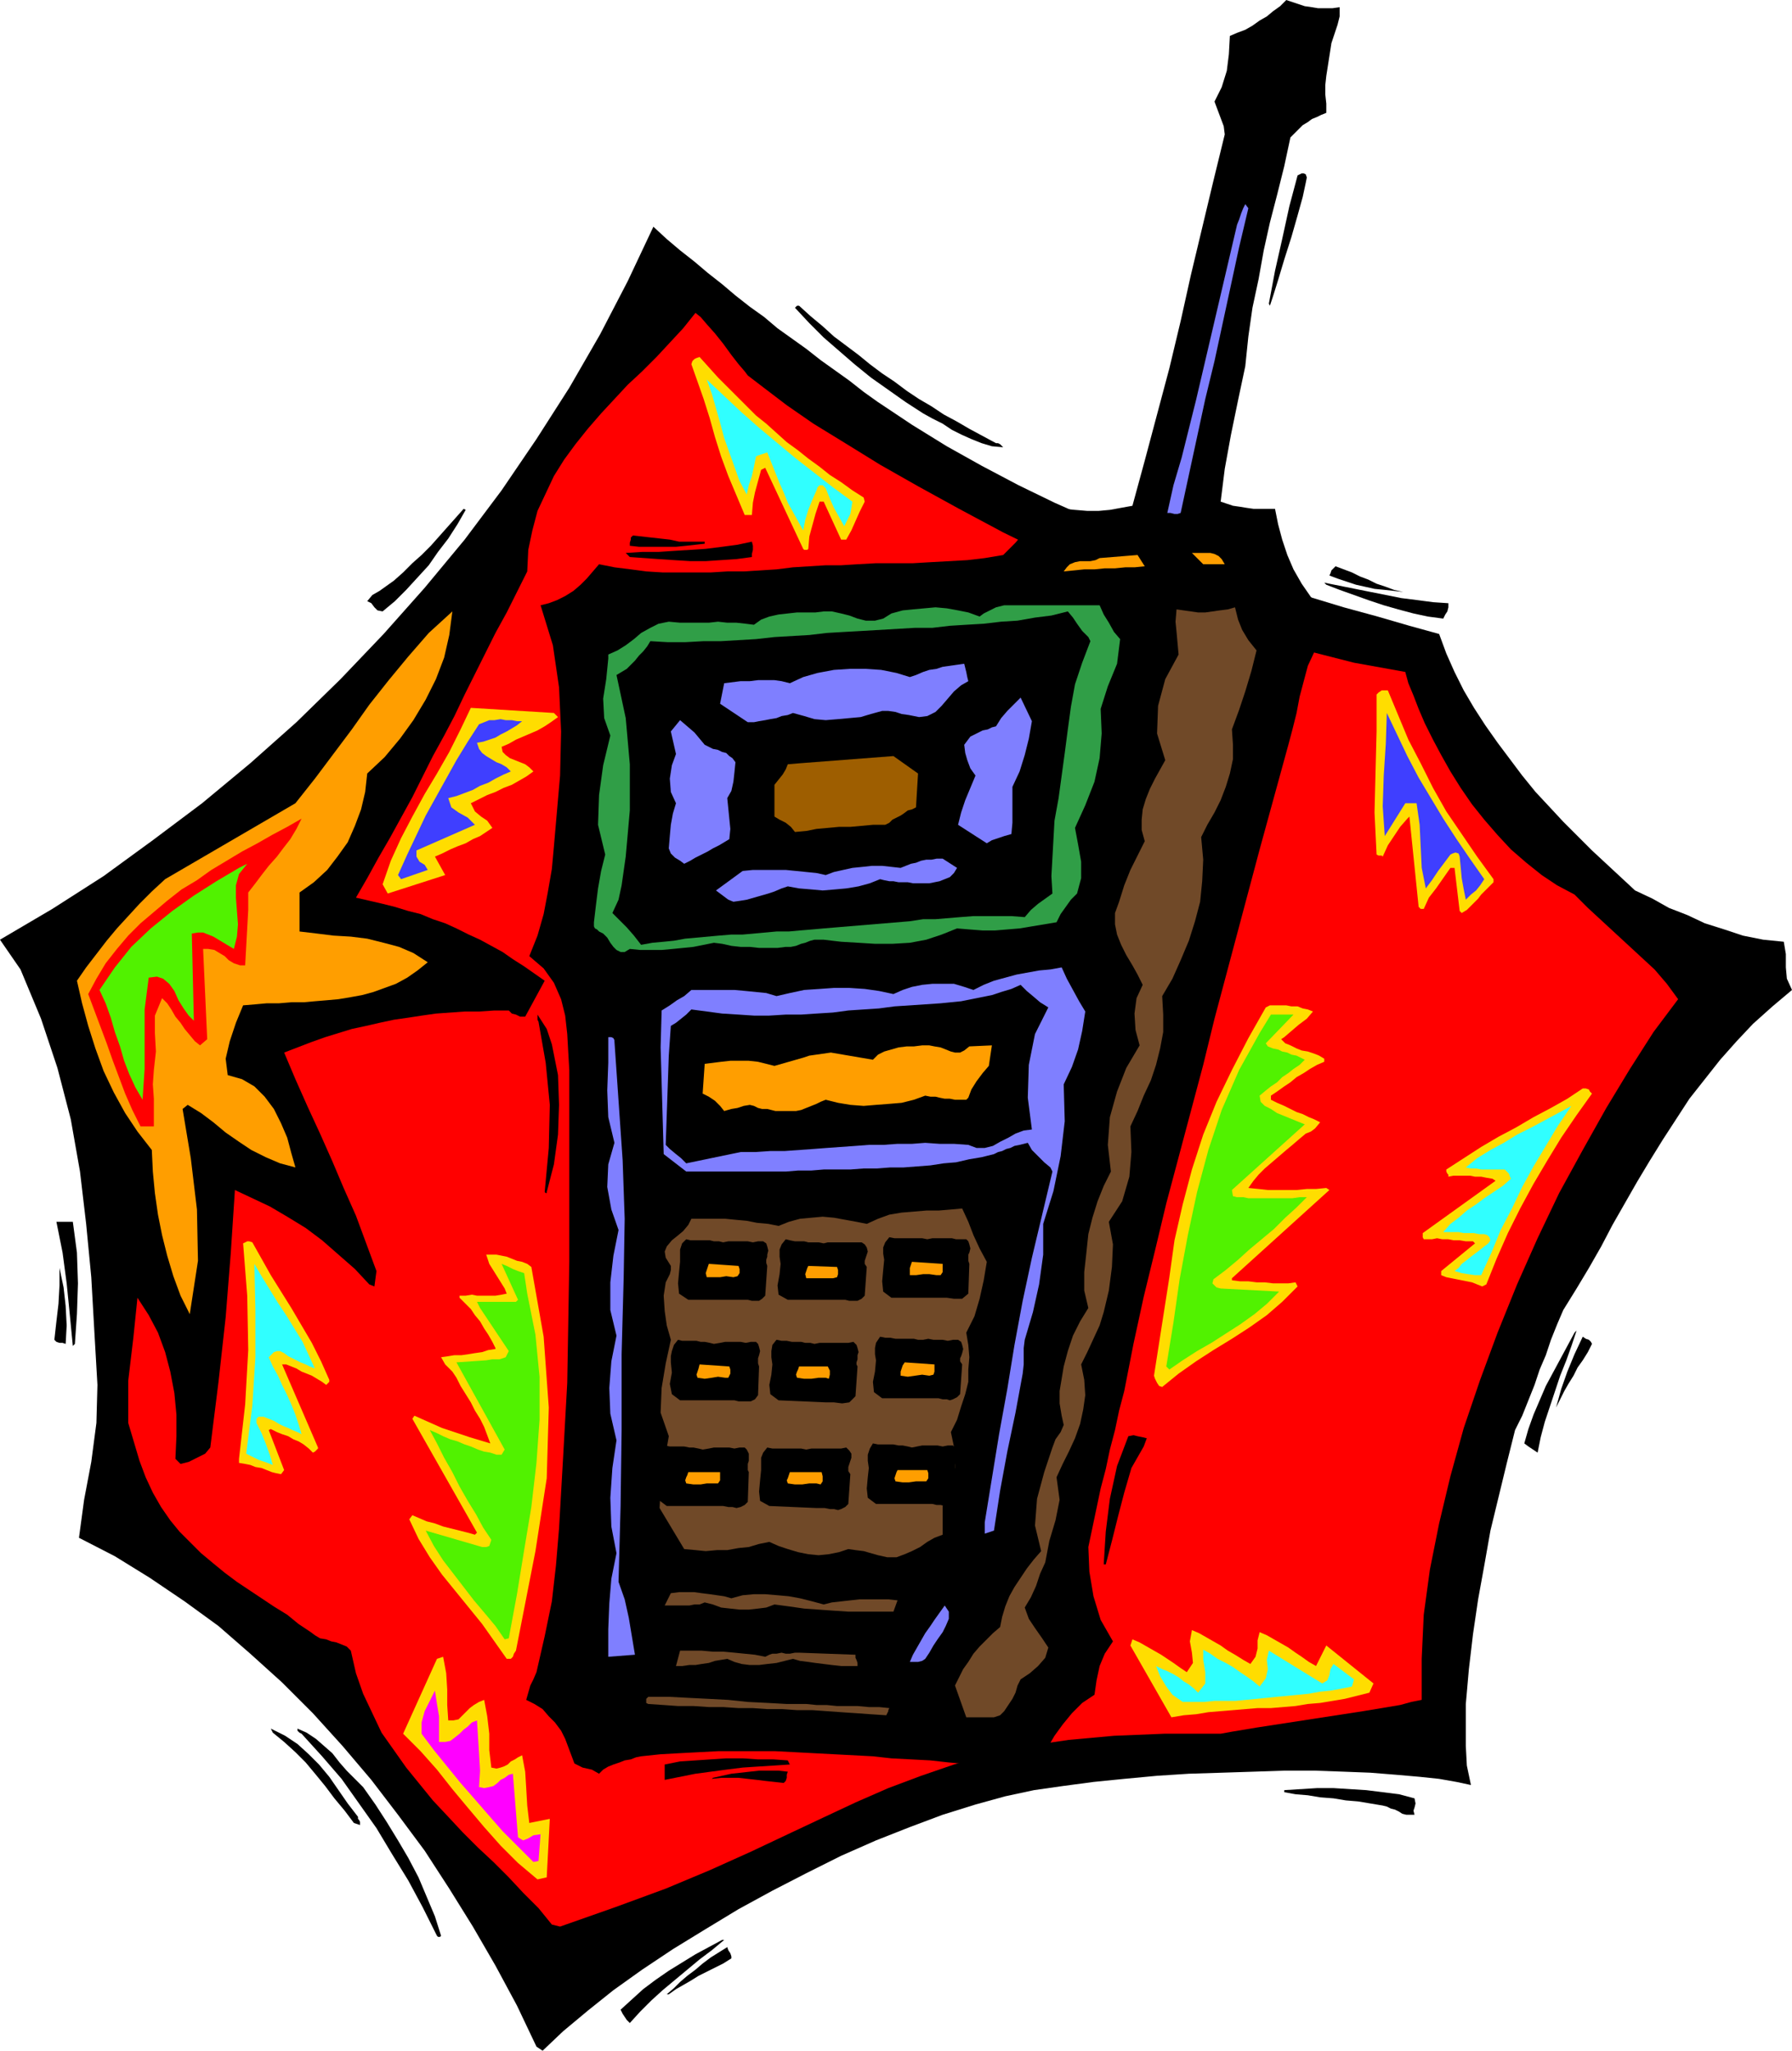 <svg xmlns="http://www.w3.org/2000/svg" fill-rule="evenodd" height="1.999in" preserveAspectRatio="none" stroke-linecap="round" viewBox="0 0 1747 1999" width="1.747in"><style>.pen1{stroke:none}.brush2{fill:#000}.brush3{fill:red}.brush4{fill:#fd0}.brush5{fill:#51f200}.brush6{fill:#ff9e00}.brush7{fill:#3f3fff}.brush8{fill:#30ffff}.brush10{fill:#704928}.brush11{fill:#7f7fff}</style><path class="pen1 brush2" d="m856 392 33 22 34 21 34 19 36 19 35 17 36 16 36 15 37 14 36 13 35 12 35 12 34 10 33 10 33 9 31 9 29 8 7 19 8 18 9 18 10 17 11 17 12 17 12 16 12 16 13 16 14 15 13 14 14 14 14 14 14 13 14 13 14 13 17 8 16 9 18 7 17 8 19 6 18 6 20 4 20 2 2 12v13l1 11 5 11-19 16-19 17-16 17-16 18-15 19-15 19-13 20-13 20-13 21-12 20-12 21-12 21-11 21-12 21-12 20-13 21-6 14-6 15-5 15-6 14-5 15-6 15-6 15-7 14-8 32-8 33-8 33-6 34-6 33-5 34-4 34-3 34v41l1 19 4 19-14-3-17-3-19-2-23-2-25-2-26-1-28-1h-30l-30 1-31 1-32 1-31 2-32 3-30 3-30 4-28 4-28 6-29 8-32 10-32 12-33 13-34 15-34 17-33 17-33 18-33 20-31 19-30 20-28 20-25 20-24 20-20 19-6-4-19-40-21-39-22-38-23-37-24-37-26-35-26-34-28-33-29-32-30-30-31-28-31-27-33-24-34-23-34-21-35-18 5-37 7-37 5-38 1-37-3-52-3-53-5-52-6-51-9-51-13-50-16-48-20-48-20-29 51-30 50-32 48-35 48-36 47-39 45-40 43-42 42-44 40-45 39-47 36-48 34-50 32-50 30-52 27-52 25-53 13 12 13 11 14 11 13 11 14 11 13 11 14 11 14 10 13 11 14 10 14 10 14 11 14 10 14 10 14 11 14 10z"/><path class="pen1 brush3" d="m729 366 17 13 21 16 26 18 31 19 34 21 37 21 40 22 43 23 45 22 47 21 48 20 50 19 50 18 51 14 51 13 50 9 3 11 5 12 5 13 6 14 8 16 8 15 9 16 10 16 11 16 12 15 13 15 13 14 15 13 15 12 15 10 17 9 13 13 13 12 13 12 13 12 13 12 13 12 12 14 11 15-24 32-23 36-23 38-23 41-23 42-21 44-20 45-19 47-17 46-16 47-13 47-11 46-9 45-6 44-2 43v40l-10 2-11 3-12 2-12 2-12 2-13 2-13 2-13 2-13 2-13 2-13 2-13 2-13 2-12 2-12 2-11 2h-55l-49 2-44 4-41 6-36 8-35 10-32 11-32 12-32 14-32 15-34 16-36 17-40 18-43 18-49 18-54 19-8-2-13-16-15-15-14-15-15-15-15-14-15-15-14-15-15-16-13-16-13-16-12-17-12-17-9-19-9-19-7-20-5-22-4-4-5-2-5-2-5-1-5-2-6-1-5-3-4-3-12-8-11-9-13-8-12-8-12-8-12-8-12-9-11-9-12-10-10-10-11-11-9-11-9-13-8-14-7-15-6-16-11-37v-41l5-42 4-39 11 17 9 17 7 19 5 19 4 21 2 21v21l-1 22 5 5 8-2 8-4 8-4 5-6 8-64 7-63 5-63 4-61 17 8 17 8 17 10 18 11 16 12 16 14 16 14 14 15 5 2 2-15-10-27-10-27-12-27-11-26-12-27-12-26-12-27-11-26 13-5 13-5 14-5 13-4 13-4 14-3 13-3 14-3 14-2 13-2 14-2 14-1 14-1h14l15-1h14l3 3 4 1 4 2h5l19-35-10-7-10-7-11-7-10-7-11-6-11-6-11-5-12-6-11-5-12-4-12-5-12-3-13-4-12-3-13-3-13-3 11-19 11-20 11-19 11-20 11-20 10-20 10-20 11-20 10-19 10-21 10-20 10-20 10-20 11-20 10-20 10-20 1-21 4-19 5-19 8-17 8-17 10-16 11-15 12-15 13-15 13-14 13-14 14-13 14-14 13-14 13-14 12-15 5 4 6 7 8 9 8 10 8 11 7 9 6 7 3 4z"/><path class="pen1 brush4" d="m1140 1245 5-36 8-35 9-34 11-34 13-32 15-31 16-31 17-30 4-2h16l5 1h6l5 2 5 1 5 2-6 7-8 6-7 6-7 6-3 2 4 4 5 2 6 3 5 2 6 1 6 2 5 2 5 3v3l-7 3-7 4-6 4-7 4-6 5-6 4-7 5-6 4v4l6 3 7 3 6 3 6 3 6 2 6 3 5 2 6 3-5 6-4 3-5 2-6 5-7 6-6 5-7 6-7 6-7 6-6 6-5 6-5 7 10 1 9 1h28l10-1h9l10-1 3 2-95 86v2l8 1h8l8 1h8l8 1h15l7-1 2 4-15 15-15 13-17 12-17 11-18 11-17 11-17 12-16 13-3-1-2-3-2-4-1-3 15-96z"/><path class="pen1 brush5" d="m1137 1332 7-43 6-42 8-43 9-42 11-41 13-39 17-39 20-36 11-18h22l-27 28 2 3 5 2 5 1 4 2 5 1 4 2 5 1 4 2 4 2-5 5-6 4-5 4-6 4-5 5-6 4-5 4-6 5 1 6 4 4 6 3 6 4 27 11-71 64 1 6 4 1h6l5 1h43l7-1h7l-10 10-11 10-11 11-12 10-12 10-11 10-12 10-12 9-1 4 2 2 2 2 4 1 57 3-12 12-12 10-14 10-14 9-14 9-14 8-14 9-13 9-3-3z"/><path class="pen1 brush4" d="m522 1512 11-71 2-69-5-69-12-68-4-3-5-2-5-1-5-2-5-2-5-1-5-1h-10l3 9 5 8 5 8 5 8 2 5-5 1-6 1h-18l-5-1-6 1h-6v2l5 5 6 6 4 6 5 6 4 7 4 6 4 7 3 6v1l-7 1-6 2-7 1-6 1-7 1h-7l-6 1-7 1 4 7 3 3 4 4 4 6 4 8 5 8 5 8 4 8 5 8 4 8 3 8 3 8-10-3-10-3-9-3-9-3-9-3-9-4-9-4-9-4-2 3 63 111-2 2-7-2-8-2-8-2-8-2-8-3-8-2-7-3-7-3-3 4 9 19 11 18 12 17 13 16 13 16 13 16 12 17 12 17h4l2-2 1-3 2-3 19-97z"/><path class="pen1 brush5" d="m496 1597 8-43 7-43 7-42 5-43 3-42v-42l-4-41-8-40-3-20-6-2-5-2-6-3-5-2 16 35-2 2h-38l3 6 4 6 4 6 4 6 4 6 4 6 4 6 4 6-3 6-6 2h-7l-6 1-29 2 47 85-3 5h-5l-6-2-6-1-6-2-7-3-6-2-7-3-7-2-7-3-6-3-7-3 7 13 7 14 8 14 7 14 8 14 8 13 7 13 8 12-1 3-1 3-3 1h-4l-55-16 8 15 9 14 10 13 10 13 10 13 11 13 10 12 9 13 4-1z"/><path class="pen1 brush6" d="m358 754-2 18-4 17-6 16-7 16-10 14-10 13-13 12-14 10v38l17 2 16 2 17 1 16 2 16 4 15 4 14 6 14 9-10 8-10 7-11 6-11 4-11 4-11 3-11 2-12 2-11 1-12 1-11 1h-12l-12 1h-12l-11 1-12 1-7 17-6 18-4 17 2 16 14 4 12 7 10 10 9 12 7 14 6 14 4 15 4 14-15-4-14-6-14-7-12-8-13-9-12-10-12-9-13-8-5 4 8 48 6 50 1 50-8 52-9-18-7-19-6-20-5-20-4-20-3-21-2-21-1-21-14-18-12-18-11-20-10-21-8-22-7-22-6-22-5-22 9-13 10-13 10-13 10-12 11-12 11-12 12-12 13-12 127-74 19-24 18-24 18-24 17-24 19-24 19-23 20-23 23-21-3 23-5 22-8 21-10 20-12 20-13 18-15 18-17 16z"/><path class="pen1 brush3" d="m294 798-5 10-6 10-7 9-6 8-8 9-7 9-6 8-7 9v17l-1 18-1 18-1 18h-5l-6-2-5-3-4-4-5-3-5-3-6-1h-5l4 88-7 6-5-4-5-6-5-6-4-6-5-6-4-7-4-6-5-5-7 17v17l1 18-2 18-1 14 1 14v27h-13l-8-16-7-16-6-16-6-16-6-17-6-16-6-16-6-16 8-15 9-15 11-14 11-13 12-12 13-11 13-11 14-11 15-9 14-10 15-9 15-9 15-8 14-8 15-8 14-8z"/><path class="pen1 brush5" d="m255 835-14 7-8 10-3 11v12l1 13 1 13-1 12-3 12-5-3-5-3-5-3-5-3-5-2-5-2h-5l-6 1 2 85-5-5-5-7-5-8-4-9-5-7-6-5-6-2-8 1-4 31v58l-2 30-7-12-6-13-5-13-4-14-5-14-4-14-5-14-6-13 15-22 16-20 19-18 21-17 21-15 22-14 22-13 22-11z"/><path class="pen1 brush4" d="m373 862 8-23 10-22 11-21 12-22 12-20 12-21 11-22 10-21 81 5 4 4-7 5-6 4-7 4-7 3-7 3-7 3-7 4-7 3 1 5 3 3 4 3 5 2 5 2 5 2 4 3 4 4-7 5-7 4-7 4-8 3-8 4-8 3-8 4-8 4 4 8 6 5 6 4 5 7-6 4-6 4-7 3-7 4-8 3-7 3-8 4-7 3 10 18-56 18-5-9z"/><path class="pen1 brush7" d="m388 853 9-20 9-19 9-19 10-18 10-18 10-18 11-18 11-17 5-2 5-2h5l6-1 5 1h6l5 1h5l-5 4-5 3-5 3-6 3-5 3-6 2-6 2-6 1 2 6 3 4 4 3 5 3 5 3 5 2 5 3 4 4-7 3-8 4-7 4-8 3-7 4-8 3-8 3-8 2 3 9 7 5 9 5 7 7-57 25v6l3 5 5 3 3 5-26 9-3-4z"/><path class="pen1 brush4" d="m1335 1650-12 3-12 3-12 2-12 2-12 1-12 2-12 1-12 1h-13l-12 1-12 1-12 1-12 1-12 2-12 1-12 2-40-70 2-6 7 3 7 4 7 4 7 4 6 4 6 4 7 5 6 4 6-9-1-10-2-11 2-11 7 3 7 4 7 4 7 4 7 5 7 4 8 5 7 4 5-7 2-8v-8l2-8 7 3 7 4 7 4 7 4 7 5 6 4 7 5 7 4 10-20 46 37-4 9z"/><path class="pen1 brush8" d="m1318 1644-10 2-11 2-10 1-11 2-10 1-10 1-11 1-10 1-10 1-10 1-11 1h-20l-10 1h-21l-10-7-6-8-6-10-4-10 6 3 5 2 6 3 5 3 5 4 5 3 5 4 4 4 7-9v-11l-2-12v-10l7 4 7 5 8 4 7 4 7 5 6 4 7 5 6 5 6-8 2-9-1-9 2-9 52 32 5-3 2-5 1-6 3-5 20 15-2 7z"/><path class="pen1 brush4" d="m524 1832-19-16-17-17-16-18-16-19-15-18-15-19-16-18-17-17 33-73 6-2 3 16 1 16v15l1 15h5l5-1 3-3 4-4 4-4 4-3 5-3 5-2 3 16 2 17v16l2 17 5 1 4-1 3-1 4-2 3-3 4-2 3-2 4-2 3 16 1 16 1 17 2 17 20-4-3 57-9 2z"/><path class="pen1" style="fill:#f0f" d="m520 1815-15-15-15-15-14-16-13-15-14-16-13-16-13-16-12-16v-11l3-11 5-10 5-10 2 13 2 12v25h6l5-1 4-3 5-4 4-4 4-3 4-4 5-2 1 16 1 16 1 17-1 16 5 1 5-1 4-1 4-3 3-3 4-2 4-3 4-1 5 62 5 3 5-2 5-3 7-1-2 26-5 1z"/><path class="pen1 brush4" d="m842 485 1 4-5 10-4 9-4 9-5 9h-5l-17-37h-4l-4 12-3 11-3 11-1 12-1 1h-3l-1-1-37-79-4 2-3 11-3 11-2 10-1 12h-7l-8-19-8-19-7-19-6-19-5-18-6-19-6-17-6-17 1-3 2-2 2-1 3-1 9 10 9 10 9 9 9 9 10 10 9 9 10 8 10 9 10 9 11 8 10 8 11 8 10 8 11 7 11 8 11 7z"/><path class="pen1 brush8" d="m831 489-1 6-1 6-3 6-3 6-5-9-5-9-4-9-4-10-3-3h-3l-2 2-1 3-4 9-4 10-3 10-2 10-5-9-5-9-5-9-4-10-4-9-4-10-4-10-4-10-3 1-3 1-3 1-2 1-2 10-2 9-3 9-2 9-7-13-5-14-5-14-5-14-4-15-4-14-4-14-5-14 17 16 17 16 17 15 18 15 18 15 18 14 18 14 19 14z"/><path class="pen1 brush4" d="M1456 857v3l-4 4-4 4-4 4-3 4-4 4-3 3-4 4-5 3-2-2-5-42h-4l-7 10-7 10-7 9-5 11h-3l-1-1-1-1-9-88-2 2-7 8-6 9-6 9-5 11-1-1h-3l-2-1-2-41 1-40 1-39v-36l2-2 3-2h6l10 24 10 24 12 23 12 24 13 23 15 22 15 22 16 22z"/><path class="pen1 brush7" d="m1447 857-4 6-4 5-5 4-5 5-2-10-2-11-1-11-1-10-1-3-3-1-3 1-2 1-6 8-6 8-6 9-6 8-4-20-1-21-1-21-3-21h-11l-5 8-5 8-5 8-5 8-2-29 1-30 2-31 1-30 10 21 10 21 11 21 12 20 12 20 13 20 13 19 14 20z"/><path class="pen1 brush4" d="m1449 1252-4 2-5-2-5-2-5-1-5-1-5-1-5-1-5-1-5-2v-4l33-27-2-2h-7l-6-1h-6l-5-1h-6l-5-1-5 1h-8l-1-2v-4l71-51-3-2-6-1-5-1h-6l-5-1h-16l-5 1v-2l-1-1-1-2v-2l17-11 17-11 17-10 17-9 17-10 17-9 16-9 15-10h3l3 1 1 2 2 2-15 21-15 22-14 23-13 22-13 24-12 24-11 25-10 25z"/><path class="pen1 brush8" d="M1444 1243h-6l-7-1-6-1-7-2 4-3 3-4 4-3 5-4 4-3 4-3 5-4 4-3 2-3-1-3-2-2-3-1h-5l-5-1h-10l-5-1h-15l7-8 8-6 8-7 9-6 8-6 9-6 9-6 8-7-1-2-1-3-2-2-2-2h-23l-5-1h-5l-5-1 11-9 13-8 13-7 13-8 14-7 13-7 13-7 13-7-13 19-12 20-12 20-11 20-10 21-11 21-9 22-10 22z"/><path class="pen1 brush4" d="M233 1422v4l6 1 5 1 5 2 6 1 5 2 5 2 4 1 5 1 3-4-15-39 2-1 6 3 5 2 6 2 5 3 5 2 5 3 5 4 4 4 2-1 1-1 2-2v-1l-35-81h4l5 2 5 2 5 3 5 2 5 2 5 3 5 3 4 3 1-1 1-1 1-1v-2l-8-18-9-18-10-17-10-17-10-16-10-16-9-16-9-16-3-1h-2l-2 1-2 1 4 51 1 53-3 53-6 53z"/><path class="pen1 brush8" d="m240 1417 6 3 6 3 6 2 8 3-3-10-4-11-4-10-5-10v-4l2-2h5l5 2 5 2 5 3 4 2 5 2 4 2 5 2 4 2-3-10-3-9-4-10-4-9-5-10-4-9-5-9-4-9 3-3 2-2 3-1h3l4 2 4 3 4 2 4 2 4 2 5 2 4 2 5 2-6-13-6-13-8-13-8-13-8-12-8-13-8-13-7-12 1 45v46l-3 47-6 47z"/><path class="pen1 brush2" d="m55 1191 6 30 4 30 3 30 3 31 2-2 2-29 1-30-1-30-4-30H55zm3 45v17l-1 18-2 17-2 18 2 2 3 1h3l3 1 1-18-1-19-2-18-4-19zm1354-648-15-1-15-2-16-2-15-3-15-3-15-3-15-3-15-3 2 2 13 5 14 5 14 5 15 5 14 4 15 4 14 3 15 2 2-4 2-3 1-4v-4zm-44-11-9-2-8-3-9-3-8-4-8-3-8-4-8-3-8-3-2 2-2 2-1 3-1 2 8 3 9 3 9 3 9 2 9 2 10 1 9 1 9 1zm131 839 3-15 4-15 5-15 5-15 5-15 6-15 5-14 5-15-2 2-7 13-7 13-7 13-7 13-6 14-6 14-5 14-4 14 4 3 3 2 3 2 3 2zm18-44 4-8 4-8 4-7 5-8 4-8 5-7 5-8 4-8-1-2-2-2-3-1-3-2-8 17-7 17-6 17-5 18zm-869 363 15-3 15-3 15-2 15-2 16-2 15-1 16-1 15-1-2-4-14-1h-15l-15-1h-16l-15 1-15 1-15 1-15 3v15zm46-1 9-1h17l9 1 9 1 8 1 9 1 9 1 2-2 1-3v-3l1-3-9-1h-19l-9 1-9 1-9 1-9 2-9 2-1 1zm-80 238 10-11 11-11 11-10 12-10 12-10 12-10 12-9 12-10h-2l-13 7-13 7-13 8-13 8-13 9-12 9-11 10-11 10 2 4 2 3 2 3 3 3zm38-28 7-5 7-4 7-4 8-5 8-4 8-4 8-4 8-5v-2l-1-3-2-3-1-3-8 5-8 5-8 6-7 6-8 6-7 6-6 6-7 6h2zm81-1416-14 3-15 2-16 2-15 1-16 1-15 1h-16l-16 1 4 4 14 1 14 1 15 1 16 1h15l15-1 15-1 15-2v-3l1-4v-4l-1-4zm-46 0h-25l-9-2-9-1-9-1-9-1-9-1-2 2v2l-1 3v3l9 1h36l10-1 9-1 9-1v-2zm-233-31-8 14-9 14-10 13-9 13-11 12-11 12-11 11-12 10-5-1-3-3-3-4-4-2 5-6 7-4 7-5 7-5 9-8 9-9 9-8 9-9 8-9 8-9 8-9 8-9 2 1zm622 1028 2-32 4-32 7-32 11-29 5-1 4 1 5 1 4 1-3 8-4 7-4 7-4 7-7 24-6 23-6 24-6 23h-2zm176 220 16-1 16-1h16l16 1 16 1 16 2 16 2 15 4 1 5-1 4-1 3 1 4h-8l-4-1-3-2-4-2-4-1-4-2-4-1-12-2-12-2-12-1-12-2-13-1-12-2-12-1-11-2v-2zm-15-1449 6-32 7-31 7-32 8-30 4-2h2l2 1 1 3-1 5-3 14-5 18-6 21-7 22-6 20-5 16-3 9-1-2zM900 403l-17-11-17-12-17-12-16-13-15-13-15-13-14-14-14-15 1-1 1-1h2l11 10 12 10 11 10 12 9 12 9 11 9 12 9 12 8 12 9 12 8 12 7 12 8 13 7 12 7 13 7 13 7h2l2 1 2 2 1 1-11-1-10-3-10-4-9-4-10-5-9-6-10-5-9-5zm-356 645 1 29-1 29-4 29-7 27v1h-1l-1-1 4-43 1-42-4-41-7-40-1-2v-5l9 14 5 15 3 15 3 15zm-190 694 12 17 11 17 11 18 10 17 10 19 8 19 8 19 6 19-1 1h-2l-1-1-14-28-14-26-16-26-15-25-17-24-17-24-19-22-20-22-2-1-1-1-1-1v-2l9 4 9 6 8 7 8 7 7 9 7 8 8 8 8 8z"/><path class="pen1 brush2" d="M349 1771v2l1 1 1 2v3l-6-2-9-12-10-12-9-12-9-11-10-12-10-10-11-10-11-9-2-4 14 7 12 8 11 10 10 10 10 12 9 13 9 13 10 13zM1293 74l-1 9v9l1 9v9l-5 2-4 2-5 2-4 3-5 3-4 4-4 4-4 4-6 28-7 28-7 27-6 27-5 28-6 28-4 28-3 29-7 33-7 34-6 33-4 32 6 2 6 2 7 1 6 1 7 1h21l3 15 4 15 5 15 6 14 8 14 9 13 11 12 13 11v2l-11 13-9 14-7 15-4 15-4 15-3 16-4 16-4 15-28 102-44 165-11 45-12 45-12 45-12 45-11 46-11 45-10 46-9 46-5 19-4 19-5 19-4 19-5 19-4 19-4 19-4 19 1 24 4 24 7 23 12 21-8 12-5 12-3 14-2 14-12 8-10 10-9 11-8 11-7 12-6 13-6 12-5 13-9-6-9-5-9-4-10-3-10-2-11-2-10-1-11-1-18-2-19-1-19-1-18-2-19-1-19-1-19-1-19-1-19-1h-56l-19 1-19 1-18 1-19 2-5 1-5 2-6 1-5 2-6 2-5 2-5 3-4 4-7-4-9-2-8-4-3-8-3-8-3-8-4-8-6-8-6-6-6-7-8-5-8-4 2-7 2-7 3-6 3-7 8-35 7-34 4-35 3-36 2-35 2-35 2-36 2-36 2-118v-187l-1-17-1-18-2-18-4-16-7-16-10-14-14-12 8-20 6-21 4-21 4-23 2-22 2-23 2-23 2-23 1-43-2-43-6-41-12-39 8-2 8-3 8-4 8-5 7-6 6-6 6-7 6-7 15 3 16 2 15 2 16 1h47l16-1h16l16-1 16-1 16-2 16-1 16-1h15l16-1 18-1h36l17-1 18-1 18-1 17-2 18-3 6-6 6-6 5-6 5-6 4-6 4-7 4-6 3-7 11 3 11 2 11 1 12 1h11l11-1 11-2 11-2 12-44 12-45 12-45 11-46 10-45 11-46 11-46 11-45-1-8-3-8-3-8-3-8 7-14 5-16 2-16 1-18 7-3 8-3 7-4 7-5 7-4 6-5 7-5 6-6 6 2 6 2 6 2 7 1 6 1h14l7-1v9l-2 8-3 9-3 9-5 32z"/><path class="pen1 brush10" d="m1201 711 1 15v14l-3 14-4 13-5 13-6 12-7 12-6 12 2 22-1 21-2 20-5 19-6 19-8 19-8 18-10 17 1 18v17l-3 16-4 16-5 15-7 15-6 15-7 15 1 25-2 24-7 24-13 20 4 22-1 22-3 23-5 21-4 13-6 13-6 13-6 12 3 15 1 15-2 14-3 14-5 14-6 13-6 12-6 13 3 22-4 20-6 20-4 21-5 11-4 12-5 11-6 10 4 11 6 9 7 10 6 9-3 10-7 8-8 7-9 6-3 6-2 7-3 6-4 6-4 6-4 4-6 2h-27l-11-31 4-8 4-8 5-7 5-8 6-7 6-6 7-7 7-6 2-10 3-10 4-10 5-9 6-9 6-9 7-9 7-8-6-25 2-26 7-26 8-24 3-8 5-7 3-7-2-9-2-12v-12l2-12 2-12 4-15 5-15 7-14 8-13-4-17v-18l2-18 2-19 4-16 5-16 6-15 7-14-3-26 2-27 7-25 9-23 13-22-4-15-1-16 2-15 6-13-5-10-5-9-6-10-5-10-4-10-2-10v-11l4-11 5-16 6-15 7-14 7-14-3-11v-10l1-10 3-10 4-10 5-10 5-9 5-9-8-26 1-27 7-26 13-24-1-11-1-11-1-10 1-12 7 1 7 1 7 1h7l7-1 7-1 8-1 7-2 3 12 4 10 6 10 8 10-5 20-6 20-6 18-7 19z"/><path class="pen1 brush11" d="m1151 500-3 1h-3l-4-1h-3l6-27 8-27 7-28 7-28 40-171 2-5 2-6 2-5 2-4 3 4-9 38-8 37-8 37-8 37-9 37-8 37-8 37-8 37z"/><path class="pen1 brush6" d="M1162 539h18l4 1 4 2 3 3 3 5h-21l-11-11zm-125 18 3-4 3-3 5-2 5-1h10l5-1 4-2 37-3 7 11-10 1h-9l-10 1h-10l-10 1h-10l-10 1-10 1z"/><path class="pen1" style="fill:#309e47" d="m1074 715-2 24-5 23-9 23-10 22 3 16 3 17v16l-4 15-6 6-5 7-5 7-4 8-12 2-12 2-12 2-12 1-12 1h-12l-13-1-12-1-15 6-15 5-16 3-17 1h-17l-16-1-17-1-17-2h-9l-4 1-5 2-4 1-5 2-5 1h-5l-8 1h-18l-9-1h-9l-9-1-9-2-8-1-10 2-10 2-10 1-10 1-11 1h-21l-10-1-5 3h-4l-4-2-3-3-3-4-3-5-4-4-4-2-2-2-2-1-1-2v-4l2-17 2-16 3-17 4-16-7-29 1-29 4-29 7-29-6-17-1-19 3-19 2-20v-4l9-4 8-5 8-6 7-6 9-5 8-4 10-2 11 1h28l9-1 9 1h9l9 1 8 1 7-5 8-3 9-2 9-1 9-1h18l8-1h8l9 2 8 2 8 3 8 2h9l8-2 8-5 11-3 10-1 11-1 11-1 11 1 11 2 10 2 11 4 4-3 4-2 4-2 4-2 4-1 4-1h93l4 9 5 8 5 9 6 7-3 24-9 22-7 22 1 24z"/><path class="pen1 brush2" d="m1028 800-1 18-1 18-1 18 1 17-7 5-7 5-7 6-6 7-13-1h-37l-13 1-12 1-12 1h-12l-13 2-12 1-12 1-12 1-12 1-12 1-12 1-12 1-11 1-12 1-11 1h-12l-11 1-11 1-11 1h-11l-12 1-11 1-11 1-11 1-11 2-10 1-11 1-11 2-7-9-7-8-7-7-7-7 6-13 3-14 2-14 2-14 4-45v-45l-4-45-9-42 5-3 5-3 4-4 4-4 4-5 4-4 4-5 3-5 17 1h17l18-1h17l17-1 17-1 18-2 17-1 17-1 17-2 17-1 18-1 17-1 17-1 17-1h17l17-2 16-1 17-1 17-2 16-1 17-3 16-2 16-4 5 6 4 6 5 7 6 6 2 4-8 21-7 21-4 22-3 22-3 23-3 22-3 22-4 22z"/><path class="pen1 brush11" d="m1037 1057 1 36-4 34-7 34-10 32v30l-4 29-6 27-8 27-1 8v16l-1 9-7 38-8 38-7 38-6 39-9 3v-11l7-43 7-43 8-44 7-43 8-43 9-42 10-42 10-42-2-4-6-5-6-6-6-6-4-7-4 1-4 1-5 1-4 2-4 1-4 2-4 1-4 2-12 3-12 2-13 3-12 1-13 2-13 1-13 1h-13l-13 1h-13l-13 1h-26l-12 1h-13l-12 1h-97l-22-17-1-35-1-35-1-34 1-36 8-5 7-5 7-4 7-6h42l11 1 10 1 10 1 10 3 13-3 14-3 15-1 14-1h15l15 1 14 2 14 3 9-4 9-3 10-2 10-1h21l10 3 9 3 10-5 10-4 11-3 11-3 11-2 11-2 11-1 11-2 5 11 6 11 6 11 6 10-3 19-4 18-6 17-8 17z"/><path class="pen1 brush2" d="m1006 1101-8 1-8 3-7 4-8 4-7 4-8 2h-8l-8-3-14-1h-14l-14-1-13 1h-14l-14 1h-14l-13 1-14 1-14 1-13 1-14 1-14 1h-14l-15 1h-14l-53 11-5-5-5-4-6-5-4-4 1-29 1-29 1-29 2-29 5-3 5-4 5-4 5-5 15 2 15 2 16 1 15 1h15l16-1h15l15-1 16-1 15-2 15-1 15-1 15-2 15-1 15-1 15-1 10-1 10-1 10-2 10-2 10-2 9-3 10-3 9-4 6 6 6 5 7 6 8 5-13 26-6 30-1 32 4 31z"/><path class="pen1 brush11" d="M987 767v35l-1 11-7 2-6 2-6 2-5 3-28-18 3-12 4-12 5-12 5-12-5-7-3-8-2-7-1-8 3-4 3-4 4-2 4-2 4-2 5-1 4-2 4-1 5-8 6-7 7-7 6-6 11 23-3 17-4 16-5 16-7 15z"/><path class="pen1 brush6" d="m964 1039-6 7-6 8-5 8-3 8-2 2h-11l-5-1h-5l-5-1-4-1h-5l-5-1-11 4-12 3-12 1-13 1-12 1-13-1-12-2-12-3-5 2-4 2-5 2-5 2-5 2-5 1h-20l-4-1-4-1h-5l-4-1-4-2-4-1-6 1-6 2-6 1-7 2-4-5-5-5-6-4-6-3 2-29 8-1 8-1 9-1h18l9 1 8 2 8 2 7-2 7-2 7-2 7-2 6-2 7-1 7-1 7-1 41 7 5-5 6-3 7-2 7-2 8-1h7l8-1h7l5 1 6 1 5 2 5 2 4 1h5l4-2 5-4 22-1-3 20z"/><path class="pen1 brush10" d="m942 1299 2 12 1 12-1 12v12l-3 12-4 12-4 13-6 12 4 19v18l-4 19-8 16v28l-8 3-7 4-7 5-8 4-7 3-8 3h-9l-9-2-7-2-7-2-8-1-7-1-9 3-10 2-10 1-10-1-10-2-10-3-9-3-9-4-10 2-10 3-10 1-11 2h-10l-11 1-10-1-11-1-24-40 1-18 2-18 3-17 3-17-8-23 1-24 4-24 5-23-4-14-2-14-1-15 2-13 2-4 2-4 1-4v-4l-5-8-1-6 2-5 5-6 5-4 6-5 5-6 3-6h33l10 1 11 1 10 2 11 1 10 2 10-4 11-3 11-1 11-1 11 1 11 2 11 2 10 2 11-5 11-4 12-2 12-1 12-1h12l12-1 11-1 6 13 5 13 6 13 7 13-3 18-4 18-5 17-8 16z"/><path class="pen1 brush11" d="m944 664-7 4-7 6-6 7-6 7-6 6-8 4-8 1-10-2-7-1-6-2-7-1h-6l-11 3-10 3-11 1-11 1-12 1-11-1-10-3-11-3-5 2-6 1-5 2-6 1-5 1-6 1-5 1h-6l-27-18 4-20 8-1 8-1h9l8-1h16l7 1 8 2 13-6 14-4 16-3 15-1h16l15 1 15 3 13 4 6-2 7-3 6-2 7-1 6-2 7-1 7-1 7-1 1 4 1 4 1 5 1 4zm-49 197h-5l-5-1h-9l-5-1h-4l-5-1-4-1-10 4-11 3-12 2-11 1-12 1-11-1-12-1-11-2-6 2-7 3-6 2-7 2-7 2-7 2-6 1-7 1-5-2-4-3-4-3-4-3 26-19 10-1h32l10 1 10 1 10 1 9 2 8-3 9-2 9-2 10-1 9-1h10l9 1 9 1 5-2 5-2 5-1 5-2 5-1h5l5-1h6l14 9-3 5-4 4-5 2-5 2-5 1-5 1h-11zm7 756-3 2-4 1h-8l3-7 4-7 4-7 4-7 5-7 4-6 5-7 5-7 4 6v7l-3 7-3 6-5 7-4 6-4 7-4 6z"/><path class="pen1" style="fill:#9e5e00" d="m893 787-4 2-4 1-4 3-3 2-4 2-4 2-3 3-4 2h-12l-11 1-11 1h-11l-11 1-11 1-10 2-11 1-4-5-5-4-6-3-5-3v-31l4-5 4-5 3-5 2-5 12-1 13-1 13-1 13-1 13-1 13-1 13-1 13-1 24 17-2 33z"/><path class="pen1 brush10" d="M871 1571h-44l-15-1-14-1-14-1-14-2-15-2-8 3-8 1-9 1h-9l-9-1-9-1-8-3-8-2-5 2h-5l-5 1h-24l6-12 8-1h15l7 1 8 1 7 1 7 1 7 2 11-3 11-1h11l12 1 11 1 11 2 12 3 11 3 8-2 9-1 9-1 9-1h28l9 1-4 11zm-7 101-15-1-14-1-15-1-14-1-14-1h-15l-14-1h-15l-14-1h-14l-15-1h-14l-15-1h-15l-14-1-15-1-2-1v-4l2-2h20l19 1 20 1 19 1 19 2 20 1 18 1h19l10 1h10l10 1h20l11 1h10l10 1-1 2v1l-1 2-1 2zm-28-48h-16l-9-1-8-1-8-1-7-1-8-1-7-2-8 2-8 2-9 1-8 1h-9l-8-1-7-2-7-3-6 1-6 1-6 2-7 1-6 1h-6l-7 1h-6l4-15h21l11 1h10l11 1 10 1 10 1 10 2 4-2 3-1h4l5-1 4 1h4l5-1h4l55 2v3l1 2 1 3v3z"/><path class="pen1 brush2" d="m748 1234-2 29-3 3-3 2h-7l-4-1h-58l-9-6-1-10 1-11 1-10v-12l2-6 4-4 4 1h19l4 1h5l4 1 5-1h19l5 1 5-1h5l3 2 1 3 1 4-1 4v2l-1 3v3l1 3z"/><path class="pen1 brush6" d="m715 1245-7-1-6 1h-13l-1-4 1-3 1-3 1-3 29 2 1 3v4l-2 3-4 1z"/><path class="pen1 brush2" d="m845 1235-2 28-3 3-4 2h-8l-4-1h-56l-9-5-1-9 2-11 1-10-1-7v-7l2-5 4-5 4 1 5 1h9l4 1h10l5 1 4-1h33l3 2 2 3 1 4-1 3-1 3-1 3v3l2 3z"/><path class="pen1 brush6" d="M812 1246h-26l-1-4 1-3 1-3 1-2 28 1 1 3v4l-1 3-4 1z"/><path class="pen1 brush2" d="m945 1232-1 29-6 5h-8l-7-1h-54l-8-6-1-10 1-11 1-10-1-6v-6l2-5 4-5 5 1h27l5 1 5-1h19l4 1h10l2 2 1 3 1 4-1 4-1 2v6l1 3z"/><path class="pen1 brush6" d="m913 1243-7-1h-6l-7 1h-6v-7l1-3 1-3 30 2v8l-2 3h-4z"/><path class="pen1 brush2" d="m740 1332-1 28-3 4-4 2h-12l-4-1h-53l-8-6-2-10 2-11-1-10v-6l1-5 2-6 4-5 4 1h14l4 1h4l5 1 4 1 6-1 5-1h15l5 1 5-1h5l2 2 1 3 1 4-1 4-1 3v5l1 3z"/><path class="pen1 brush6" d="m707 1343-7-1-6 1-7 1-7-1-1-3 1-3 1-3 1-4 29 2 1 3v4l-2 4h-3z"/><path class="pen1 brush2" d="m836 1332-2 29-6 6-7 1-8-1h-8l-46-2-8-6-1-9 2-10 1-10-1-7v-6l1-6 4-5 5 1h5l5 1h9l4 1h5l4 1 5-1h28l5-1 3 3 1 3 1 4-1 3v4l-1 3v2l1 2z"/><path class="pen1 brush6" d="M805 1343h-7l-7 1h-7l-7-1-1-3 1-3 1-2 1-3h28l2 4v4l-1 4-3-1z"/><path class="pen1 brush2" d="m938 1330-2 29-3 3-4 2-3 1-3-1h-4l-4-1h-55l-8-6-1-10 2-10 1-11-1-6v-6l1-5 4-6 5 1h5l5 1h18l4 1h5l5-1 5 1h9l5 1 5-1h5l3 2 1 3 1 4-1 4-1 3-1 2v3l2 3z"/><path class="pen1 brush6" d="m906 1341-7-1-7 1-7 1-7-1v-4l1-3 1-3 2-3 29 2v7l-1 3-4 1z"/><path class="pen1 brush2" d="m730 1435-1 29-3 3-4 2-4 1-4-1h-4l-5-1h-55l-8-6-1-9 1-10 1-10v-13l1-6 4-5 5 1h14l5 1h4l5 1 4 1 6-1 5-1h15l5 1 5-1h5l2 2 2 4v7l-1 3v6l1 2z"/><path class="pen1 brush6" d="M696 1446h-7l-6 1h-7l-7-1-1-3 1-3 1-2 1-3h31v8l-2 3h-4z"/><path class="pen1 brush2" d="m829 1437-2 29-3 3-4 2-3 1-4-1h-4l-5-1h-8l-46-2-9-5-1-9 1-11 1-10v-12l2-5 4-5 5 1h28l5 1 5-1h29l5-1 3 3 2 3v4l-1 3-1 3-1 3v4l2 3z"/><path class="pen1 brush6" d="M796 1446h-7l-7 1h-7l-7-1-1-3 1-2 1-3 1-3h31l1 4v5l-2 3-4-1z"/><path class="pen1 brush2" d="m933 1433-2 29-3 3-3 2-4 1-4-1h-4l-4-1h-55l-8-6-1-9 1-11 1-9-1-7v-6l2-6 3-5 5 1h15l5 1h4l5 1 4 1 5-1 5-1h15l5 1 5-1h5l2 2 2 3v8l-1 3-1 3v3l2 2z"/><path class="pen1 brush6" d="M899 1444h-6l-7 1h-6l-7-1-1-3 1-3 1-3 1-2h29l1 3v5l-2 3h-4z"/><path class="pen1 brush11" d="m709 778 1 10 1 10 1 10-1 10-5 3-5 3-6 3-5 3-6 3-6 3-5 3-6 3-4-3-5-3-4-4-2-5 1-12 1-11 2-11 3-10-5-11-1-13 2-13 4-11-5-22 9-11 7 6 7 6 5 6 5 6 4 2 4 2 5 1 4 2 4 1 3 3 3 2 3 4-1 10-1 9-2 9-4 7zm-116 837v-27l1-25 2-24 5-25-5-26-1-28 2-29 4-27-6-26-1-25 2-26 5-25-6-25v-27l3-26 5-25-7-20-4-22 1-22 6-21-6-25-1-26 1-27v-25h3l2 1 1 2v1l4 58 4 58 2 57-1 58-2 74v74l-1 74-2 74 6 17 4 18 3 18 3 18-26 2z"/></svg>
